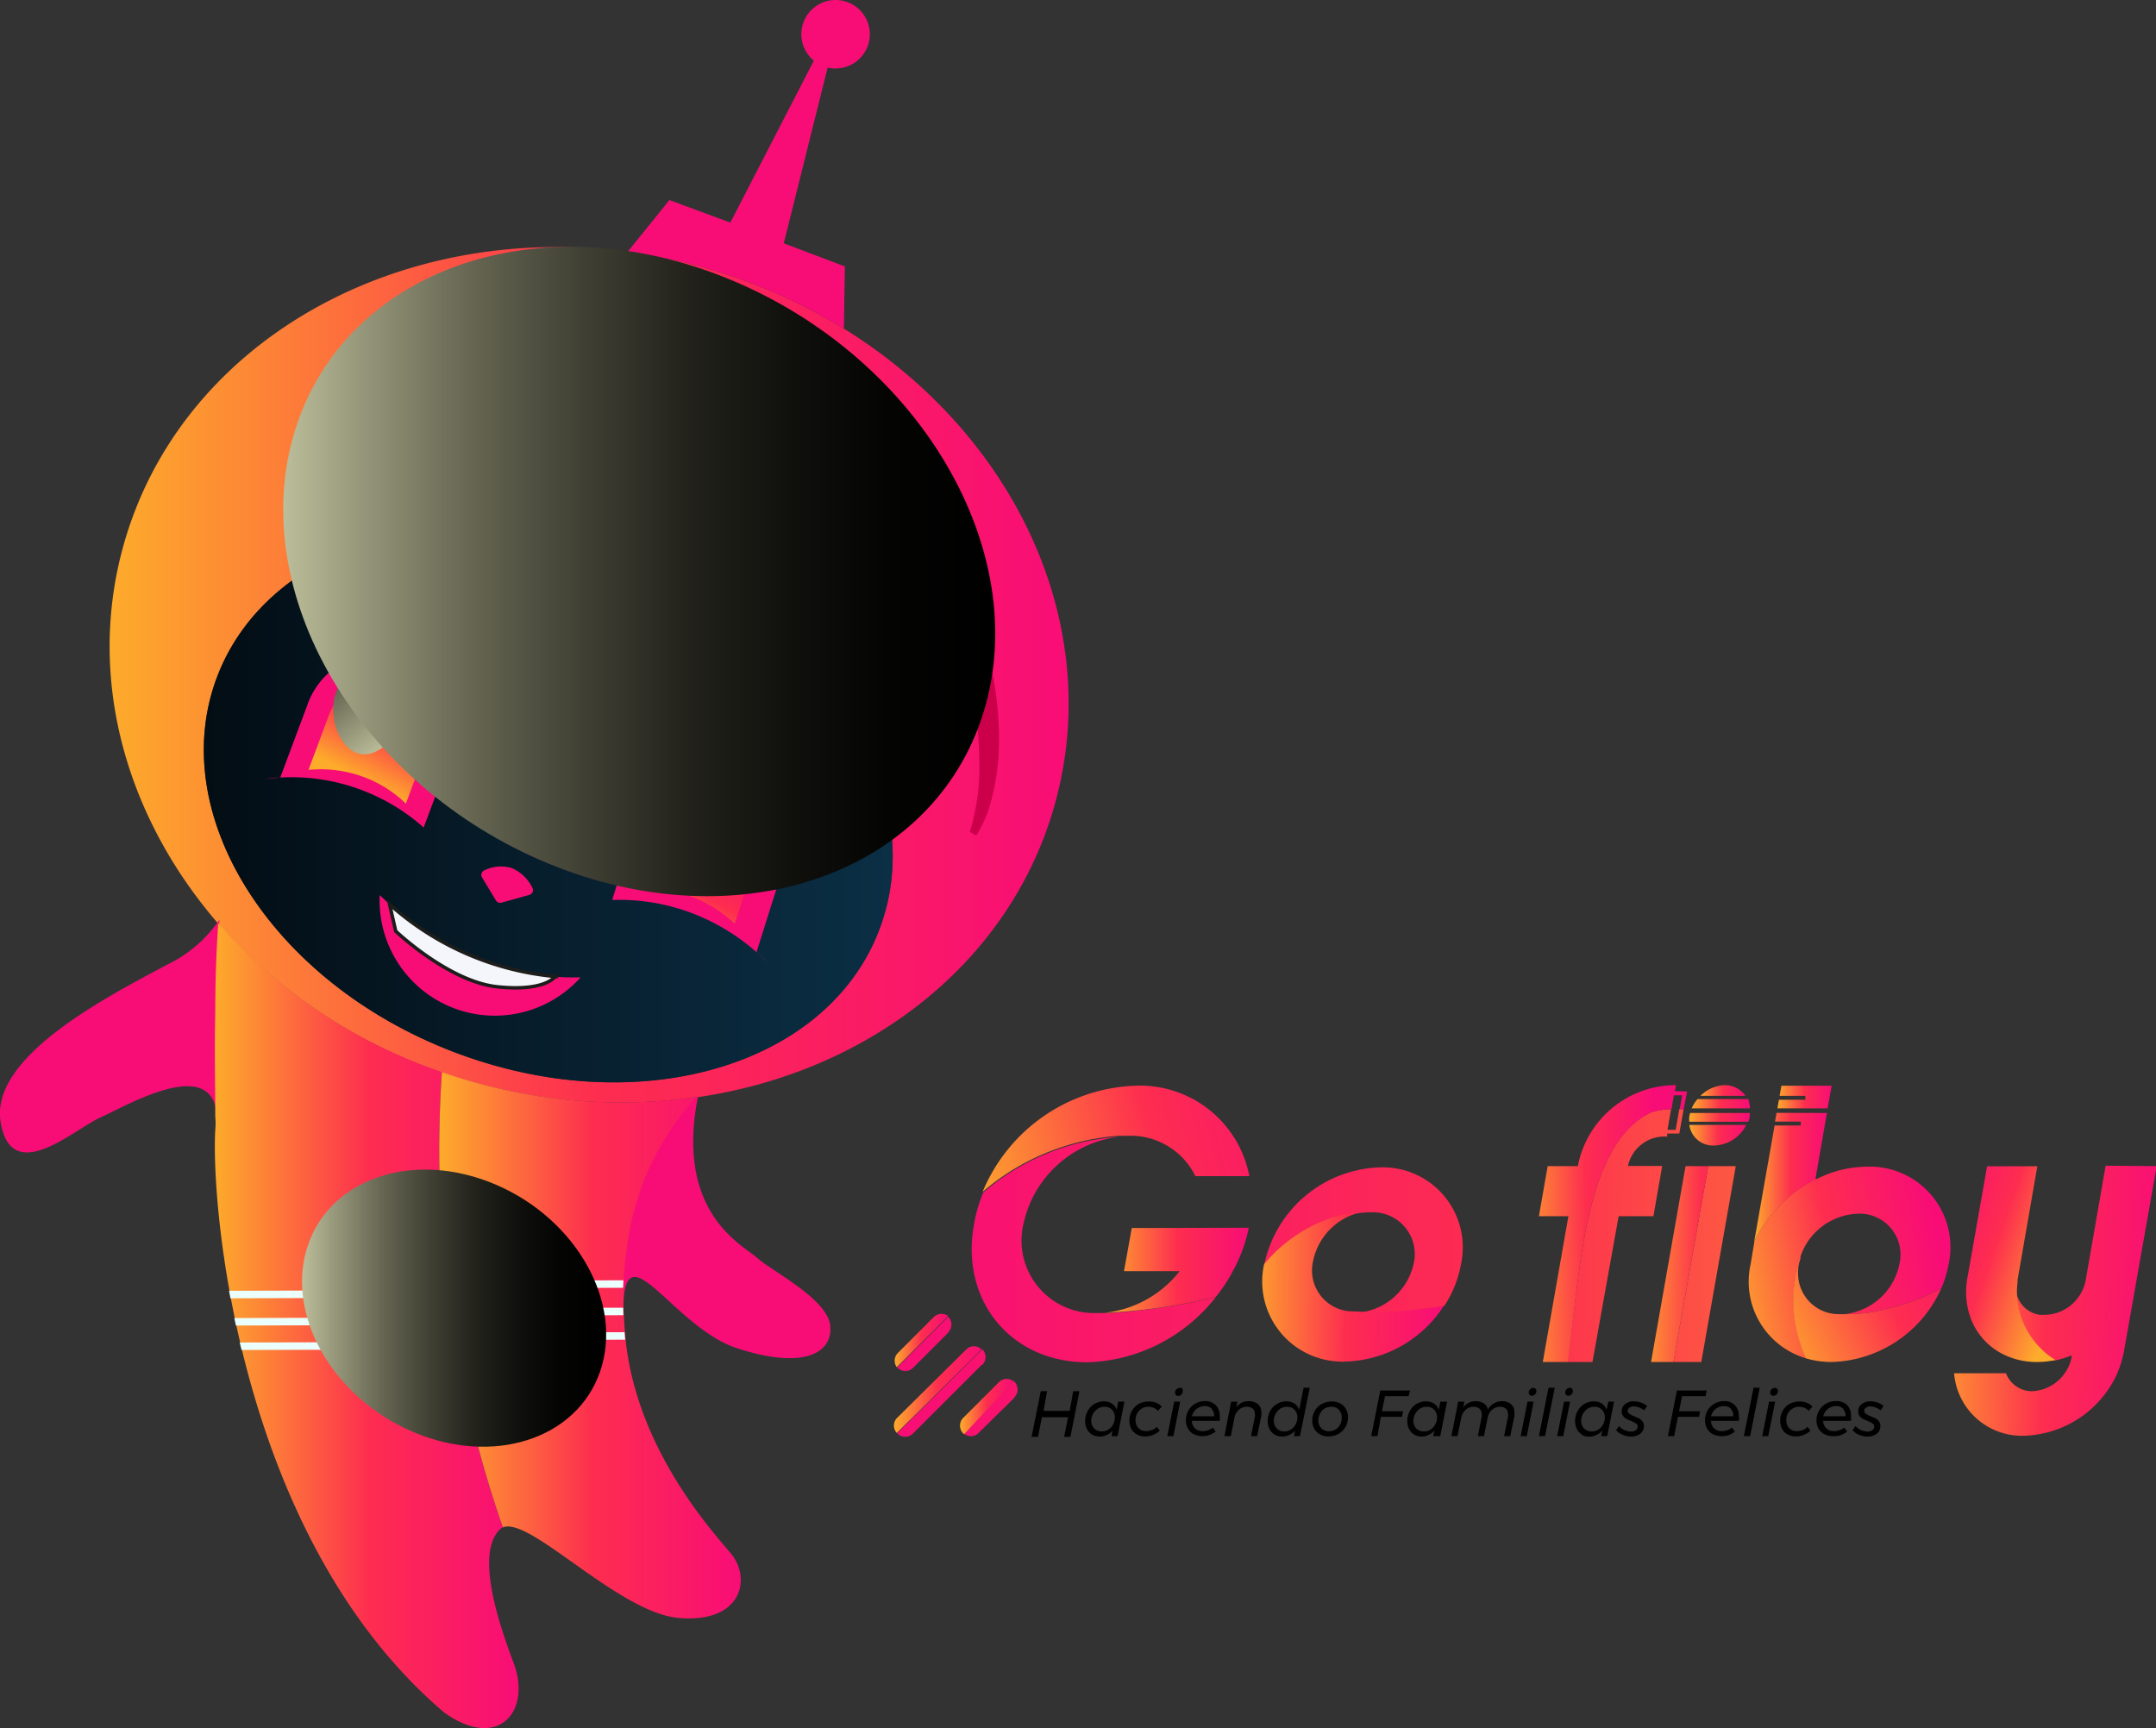 <svg xmlns="http://www.w3.org/2000/svg" xmlns:xlink="http://www.w3.org/1999/xlink" viewBox="0 0 154.95 124.22"><rect x="0" y="0" width="154.95" height="124.22" fill="#333333" stroke="none"/><defs><style>.cls-1{fill:none;}.cls-2{isolation:isolate;}.cls-3{fill:url(#Degradado_sin_nombre_4);}.cls-4{fill:url(#Áåçûìÿííûé_ãðàäèåíò_12);}.cls-5{fill:#f80d76;}.cls-12,.cls-13,.cls-20,.cls-21,.cls-6{mix-blend-mode:screen;}.cls-7{fill:url(#Áåçûìÿííûé_ãðàäèåíò_4);}.cls-8{fill:url(#Áåçûìÿííûé_ãðàäèåíò_4-2);}.cls-9{fill:url(#Áåçûìÿííûé_ãðàäèåíò_4-3);}.cls-10{fill:url(#Degradado_sin_nombre_4-2);}.cls-11{fill:url(#Degradado_sin_nombre_4-3);}.cls-12{fill:url(#Áåçûìÿííûé_ãðàäèåíò_42);}.cls-13{fill:url(#Áåçûìÿííûé_ãðàäèåíò_42-2);}.cls-14{fill:url(#Degradado_sin_nombre_4-4);}.cls-15{fill:url(#Degradado_sin_nombre_4-5);}.cls-16{clip-path:url(#clip-path);}.cls-17{fill:#ebfffc;}.cls-18{fill:#cc004a;}.cls-19{fill:#f5f6fc;stroke:#1d1d1b;stroke-miterlimit:10;stroke-width:0.25px;}.cls-20{fill:url(#Áåçûìÿííûé_ãðàäèåíò_4-4);}.cls-21{fill:url(#Áåçûìÿííûé_ãðàäèåíò_4-5);}.cls-22{fill:url(#Degradado_sin_nombre_4-6);}.cls-23{fill:url(#Degradado_sin_nombre_4-7);}.cls-24{fill:url(#Degradado_sin_nombre_4-8);}.cls-25{fill:url(#Degradado_sin_nombre_4-9);}.cls-26{fill:url(#Degradado_sin_nombre_4-10);}.cls-27{fill:url(#Degradado_sin_nombre_4-11);}.cls-28{fill:url(#Degradado_sin_nombre_4-12);}.cls-29{fill:url(#Degradado_sin_nombre_4-13);}.cls-30{fill:url(#Degradado_sin_nombre_4-14);}.cls-31{fill:url(#Degradado_sin_nombre_4-15);}.cls-32{fill:url(#Degradado_sin_nombre_4-16);}.cls-33{fill:url(#Degradado_sin_nombre_4-17);}.cls-34{fill:url(#Degradado_sin_nombre_4-18);}.cls-35{fill:url(#Degradado_sin_nombre_4-19);}.cls-36{fill:url(#Degradado_sin_nombre_4-20);}.cls-37{fill:url(#Degradado_sin_nombre_4-21);}.cls-38{fill:url(#Degradado_sin_nombre_4-22);}.cls-39{fill:url(#Degradado_sin_nombre_4-23);}.cls-40{fill:url(#Degradado_sin_nombre_4-24);}.cls-41{fill:url(#Degradado_sin_nombre_4-25);}.cls-42{fill:url(#Degradado_sin_nombre_4-26);}.cls-43{fill:url(#Degradado_sin_nombre_4-27);}.cls-44{fill:url(#Degradado_sin_nombre_4-28);}.cls-45{fill:url(#Degradado_sin_nombre_4-29);}.cls-46{fill:url(#Degradado_sin_nombre_4-30);}.cls-47{fill:url(#Degradado_sin_nombre_4-31);}</style><linearGradient id="Degradado_sin_nombre_4" x1="7.88" y1="48.51" x2="76.8" y2="48.51" gradientUnits="userSpaceOnUse"><stop offset="0" stop-color="#fdab2b"/><stop offset="0.51" stop-color="#fd2d4f"/><stop offset="1" stop-color="#f80d76"/></linearGradient><linearGradient id="Áåçûìÿííûé_ãðàäèåíò_12" x1="14.65" y1="57.74" x2="64.15" y2="57.74" gradientUnits="userSpaceOnUse"><stop offset="0" stop-color="#030d14"/><stop offset="1" stop-color="#0b2f45"/></linearGradient><linearGradient id="Áåçûìÿííûé_ãðàäèåíò_4" x1="46.79" y1="36.76" x2="52.16" y2="15.08" gradientUnits="userSpaceOnUse"><stop offset="0" stop-color="#bcbd99"/><stop offset="0.13" stop-color="#8f9074"/><stop offset="0.27" stop-color="#646451"/><stop offset="0.42" stop-color="#404034"/><stop offset="0.56" stop-color="#24241d"/><stop offset="0.71" stop-color="#10100d"/><stop offset="0.85" stop-color="#040403"/><stop offset="1"/></linearGradient><linearGradient id="Áåçûìÿííûé_ãðàäèåíò_4-2" x1="47.14" y1="36.85" x2="52.51" y2="15.17" xlink:href="#Áåçûìÿííûé_ãðàäèåíò_4"/><linearGradient id="Áåçûìÿííûé_ãðàäèåíò_4-3" x1="47.36" y1="36.9" x2="52.73" y2="15.23" xlink:href="#Áåçûìÿííûé_ãðàäèåíò_4"/><linearGradient id="Degradado_sin_nombre_4-2" x1="25.65" y1="55.92" x2="29.73" y2="48.38" xlink:href="#Degradado_sin_nombre_4"/><linearGradient id="Degradado_sin_nombre_4-3" x1="47.54" y1="67.75" x2="51.62" y2="60.21" xlink:href="#Degradado_sin_nombre_4"/><linearGradient id="Áåçûìÿííûé_ãðàäèåíò_42" x1="116.97" y1="-132.86" x2="115.37" y2="-146.83" gradientTransform="matrix(0.73, -0.42, 0.42, 0.73, 23.18, 208.26)" gradientUnits="userSpaceOnUse"><stop offset="0" stop-color="#bcbd99"/><stop offset="1"/></linearGradient><linearGradient id="Áåçûìÿííûé_ãðàäèåíò_42-2" x1="97.91" y1="-156.56" x2="96.31" y2="-170.53" xlink:href="#Áåçûìÿííûé_ãðàäèåíò_42"/><linearGradient id="Degradado_sin_nombre_4-4" x1="15.4" y1="95.27" x2="37.24" y2="95.27" xlink:href="#Degradado_sin_nombre_4"/><linearGradient id="Degradado_sin_nombre_4-5" x1="31.57" y1="96.69" x2="53.25" y2="96.69" xlink:href="#Degradado_sin_nombre_4"/><clipPath id="clip-path"><path class="cls-1" d="M48.77,116.31c-4.54-.38-11.3-8-12.89-6.35s-.35,6,1,9.54-1.07,6.38-5,3.6C17.14,110.56,15.13,86.82,15.44,81.25v0a6.16,6.16,0,0,0,0-1q-.09-3.6,0-7.44,0-3.28.21-6.39a.22.22,0,0,1,.05-.08A37.91,37.91,0,0,0,34.28,77.86a38.71,38.71,0,0,0,15.74,1,19.55,19.55,0,0,0-4.68,9,26.2,26.2,0,0,0-.48,7.56c.48,8.22,6.1,14.42,7.62,16.23S53.32,116.69,48.77,116.31Z"/></clipPath><linearGradient id="Áåçûìÿííûé_ãðàäèåíò_4-4" x1="20.35" y1="41.08" x2="71.53" y2="41.08" xlink:href="#Áåçûìÿííûé_ãðàäèåíò_4"/><linearGradient id="Áåçûìÿííûé_ãðàäèåíò_4-5" x1="21.71" y1="94.03" x2="43.57" y2="94.03" xlink:href="#Áåçûìÿííûé_ãðàäèåíò_4"/><linearGradient id="Degradado_sin_nombre_4-6" x1="155.88" y1="500.96" x2="63.86" y2="501.52" gradientTransform="matrix(1, 0, 0, -1, 0, 591.22)" xlink:href="#Degradado_sin_nombre_4"/><linearGradient id="Degradado_sin_nombre_4-7" x1="155.89" y1="501.74" x2="63.86" y2="502.31" gradientTransform="matrix(1, 0, 0, -1, 0, 591.22)" xlink:href="#Degradado_sin_nombre_4"/><linearGradient id="Degradado_sin_nombre_4-8" x1="123.92" y1="92.16" x2="139.21" y2="89.32" xlink:href="#Degradado_sin_nombre_4"/><linearGradient id="Degradado_sin_nombre_4-9" x1="155.89" y1="502.17" x2="63.87" y2="502.73" gradientTransform="matrix(1, 0, 0, -1, 0, 591.22)" xlink:href="#Degradado_sin_nombre_4"/><linearGradient id="Degradado_sin_nombre_4-10" x1="155.88" y1="500.15" x2="63.85" y2="500.72" gradientTransform="matrix(1, 0, 0, -1, 0, 591.22)" xlink:href="#Degradado_sin_nombre_4"/><linearGradient id="Degradado_sin_nombre_4-11" x1="138.14" y1="93.23" x2="155.53" y2="93.63" xlink:href="#Degradado_sin_nombre_4"/><linearGradient id="Degradado_sin_nombre_4-12" x1="155.84" y1="494.09" x2="63.82" y2="494.65" gradientTransform="matrix(1, 0, 0, -1, 0, 591.22)" xlink:href="#Degradado_sin_nombre_4"/><linearGradient id="Degradado_sin_nombre_4-13" x1="155.82" y1="490.55" x2="63.79" y2="491.11" gradientTransform="matrix(1, 0, 0, -1, 0, 591.22)" xlink:href="#Degradado_sin_nombre_4"/><linearGradient id="Degradado_sin_nombre_4-14" x1="155.81" y1="489.42" x2="63.79" y2="489.99" gradientTransform="matrix(1, 0, 0, -1, 0, 591.22)" xlink:href="#Degradado_sin_nombre_4"/><linearGradient id="Degradado_sin_nombre_4-15" x1="155.93" y1="509.1" x2="63.91" y2="509.66" gradientTransform="matrix(1, 0, 0, -1, 0, 591.22)" xlink:href="#Degradado_sin_nombre_4"/><linearGradient id="Degradado_sin_nombre_4-16" x1="69.18" y1="84.9" x2="95.91" y2="78.87" xlink:href="#Degradado_sin_nombre_4"/><linearGradient id="Degradado_sin_nombre_4-17" x1="79.34" y1="499.91" x2="89.75" y2="499.91" gradientTransform="matrix(1, 0, 0, -1, 0, 591.22)" xlink:href="#Degradado_sin_nombre_4"/><linearGradient id="Degradado_sin_nombre_4-18" x1="89.59" y1="92.45" x2="103.74" y2="92.59" xlink:href="#Degradado_sin_nombre_4"/><linearGradient id="Degradado_sin_nombre_4-19" x1="122.21" y1="512.82" x2="125.44" y2="512.82" gradientTransform="matrix(1, 0, 0, -1, 0, 591.22)" xlink:href="#Degradado_sin_nombre_4"/><linearGradient id="Degradado_sin_nombre_4-20" x1="121.58" y1="511.86" x2="125.76" y2="511.86" gradientTransform="matrix(1, 0, 0, -1, 0, 591.22)" xlink:href="#Degradado_sin_nombre_4"/><linearGradient id="Degradado_sin_nombre_4-21" x1="121.39" y1="510.95" x2="125.76" y2="510.95" gradientTransform="matrix(1, 0, 0, -1, 0, 591.22)" xlink:href="#Degradado_sin_nombre_4"/><linearGradient id="Degradado_sin_nombre_4-22" x1="121.41" y1="509.62" x2="125.5" y2="509.62" gradientTransform="matrix(1, 0, 0, -1, 0, 591.22)" xlink:href="#Degradado_sin_nombre_4"/><linearGradient id="Degradado_sin_nombre_4-23" x1="127.74" y1="512.36" x2="131.64" y2="512.36" gradientTransform="matrix(1, 0, 0, -1, 0, 591.22)" xlink:href="#Degradado_sin_nombre_4"/><linearGradient id="Degradado_sin_nombre_4-24" x1="126.06" y1="506.64" x2="131.3" y2="506.64" gradientTransform="matrix(1, 0, 0, -1, 0, 591.22)" xlink:href="#Degradado_sin_nombre_4"/><linearGradient id="Degradado_sin_nombre_4-25" x1="127.16" y1="96.15" x2="143.09" y2="88.68" xlink:href="#Degradado_sin_nombre_4"/><linearGradient id="Degradado_sin_nombre_4-26" x1="108.87" y1="88.12" x2="119.02" y2="87.92" xlink:href="#Degradado_sin_nombre_4"/><linearGradient id="Degradado_sin_nombre_4-27" x1="117.7" y1="90.81" x2="126.5" y2="90.95" xlink:href="#Degradado_sin_nombre_4"/><linearGradient id="Degradado_sin_nombre_4-28" x1="148.33" y1="91.71" x2="138.32" y2="88.19" xlink:href="#Degradado_sin_nombre_4"/><linearGradient id="Degradado_sin_nombre_4-29" x1="64.28" y1="494.87" x2="68.15" y2="494.87" gradientTransform="matrix(1, 0, 0, -1, 0, 591.22)" xlink:href="#Degradado_sin_nombre_4"/><linearGradient id="Degradado_sin_nombre_4-30" x1="64.27" y1="491.34" x2="70.55" y2="491.34" gradientTransform="matrix(1, 0, 0, -1, 0, 591.22)" xlink:href="#Degradado_sin_nombre_4"/><linearGradient id="Degradado_sin_nombre_4-31" x1="68.99" y1="490.11" x2="72.84" y2="490.11" gradientTransform="matrix(1, 0, 0, -1, 0, 591.22)" xlink:href="#Degradado_sin_nombre_4"/></defs><g class="cls-2"><g id="Capa_2" data-name="Capa 2"><g id="Contenido"><g id="Logo_Todo_Color_2" data-name="Logo Todo Color 2"><g id="Simbolo"><path id="Cabeza" class="cls-3" d="M60.65,23.62A39.82,39.82,0,0,0,45.11,18.1C28.47,15.88,12.86,24.66,8.84,39.33c-2.61,9.51.24,19.39,6.79,27h0l0,0A37.91,37.91,0,0,0,34.29,77.86a38.73,38.73,0,0,0,15.74,1l.15,0c12.27-1.81,22.51-9.69,25.66-21.16C79.39,44.76,72.84,31.16,60.65,23.62Zm2.51,43.29c-3.8,9.85-17.52,13.73-30.64,8.67s-20.69-17.16-16.89-27S33.15,34.83,46.28,39.9,67,57.05,63.16,66.91Z"/><path id="Cara" class="cls-4" d="M63.16,66.91c-3.8,9.85-17.52,13.73-30.64,8.67s-20.69-17.16-16.89-27S33.15,34.83,46.28,39.9,67,57.05,63.16,66.91Z"/><path id="Antena" class="cls-5" d="M59.48,4.86,56.33,17.49l4.39,1.66-.07,4.47A39.82,39.82,0,0,0,45.11,18.1l3-3.72L52.49,16l6-11.64A2.46,2.46,0,1,1,60,4.92,2.53,2.53,0,0,1,59.48,4.86Z"/><g id="Brazos"><path class="cls-5" d="M15.56,79.94c-.52-4-6.49-.44-8.34.38s-6.38,5-7.17.37,7.22-8.83,12-11.37a9.47,9.47,0,0,0,3.72-3.21q-.15,3.12-.21,6.4Q15.48,76.34,15.56,79.94Z"/><path class="cls-5" d="M53,96.92c-4.92-1.59-8.63-9.74-8.15-1.52a26.25,26.25,0,0,1,.49-7.56,19.45,19.45,0,0,1,4.67-9l.15,0c-1.67,8.41,3.3,10.69,4.26,11.58s5,2.91,5.24,4.82S57.94,98.52,53,96.92Z"/></g><g id="Cejas"><path class="cls-5" d="M60,57.63l-1.34-.25a.32.32,0,0,1-.25-.27,6,6,0,0,0-1.56-2.58,12.41,12.41,0,0,0-1.35-1.29l-.05,0,.16-.89.11,0c3.4,1,4.23,5.08,4.24,5.12Z"/><path class="cls-5" d="M23,44.93l1.14.74a.32.32,0,0,0,.36,0,5.89,5.89,0,0,1,2.91-.8,12.38,12.38,0,0,1,1.87,0h.06l.49-.77L29.7,44c-3.18-1.57-6.56.8-6.6.82Z"/></g><path id="Nariz" class="cls-5" d="M35.64,64.72l-1-1.66a.35.35,0,0,1,.15-.49,2.72,2.72,0,0,1,2-.17,2.94,2.94,0,0,1,1.48,1.43.35.35,0,0,1-.22.49l-2,.56A.36.36,0,0,1,35.64,64.72Z"/><g id="Wi-Fi" class="cls-6"><circle class="cls-7" cx="47.21" cy="35.07" r="1.55"/><path class="cls-8" d="M52,32.92a.36.36,0,0,0,0-.09l0-.09s0,0,0,0a5.07,5.07,0,0,0-6.59-2.37l-.29.13-.4.18a1,1,0,1,0,.79,1.78l.69-.3a3.12,3.12,0,0,1,4.12,1.59l.23.49a1,1,0,0,0,1.27.48.92.92,0,0,0,.51-.53,1,1,0,0,0,0-.74Z"/><path class="cls-9" d="M55.17,32.08,55,31.66h0l-.15-.33a1.14,1.14,0,0,0-.09-.16A8.46,8.46,0,0,0,44,27.3l-.06,0-.75.34a.88.88,0,0,0-.45,1.17.89.89,0,0,0,1.17.45l.75-.33h0a6.68,6.68,0,0,1,8.62,3.27l.26.59a.89.89,0,0,0,1.62-.72Z"/></g><g id="Ojos"><path class="cls-5" d="M32.25,54.65l-1.8,4.83A14.37,14.37,0,0,0,26,56.79a14.23,14.23,0,0,0-5.86-.9l1.93-5.16a5.57,5.57,0,0,1,7.12-3.48,5.37,5.37,0,0,1,3,3A6.06,6.06,0,0,1,32.25,54.65Z"/><path class="cls-5" d="M20.13,55.89c-.45,0-.84.07-1.16.11"/><path class="cls-10" d="M30.54,54.1l-1.37,3.66a8.76,8.76,0,0,0-3-1.9,8.88,8.88,0,0,0-4-.52l1.46-3.91c.85-2.28,3.09-3.53,5-2.79a3.47,3.47,0,0,1,2,2.15A4.9,4.9,0,0,1,30.54,54.1Z"/><path class="cls-5" d="M45.47,59.93,44,64.69a14.72,14.72,0,0,1,5.18.75,15.09,15.09,0,0,1,5.19,3l1.6-5.08a5.62,5.62,0,0,0-3.55-7.06,5.38,5.38,0,0,0-4.19.37A5.56,5.56,0,0,0,45.47,59.93Z"/><path class="cls-5" d="M55.2,69.22c-.23-.23-.51-.51-.86-.81"/><path class="cls-11" d="M47,60.4l-1.1,3.49a9.1,9.1,0,0,1,3.47.44,9.4,9.4,0,0,1,3.44,2.07L54,62.67a4,4,0,0,0-2.25-5.06,3.43,3.43,0,0,0-2.83.35A4.3,4.3,0,0,0,47,60.4Z"/><path class="cls-12" d="M47.88,61a4.94,4.94,0,0,1,0-1.33,4.22,4.22,0,0,1,2.38-2.94c1.36-.72,2.37-.43,2.81.11.92,1.17.76,3-.44,5a3.91,3.91,0,0,1-1.72,1.61,1.72,1.72,0,0,1-2-.23A3.53,3.53,0,0,1,47.88,61Z"/><path class="cls-13" d="M24,51.6a4.86,4.86,0,0,1,0-1.32,4.22,4.22,0,0,1,2.38-2.94c1.36-.72,2.38-.44,2.81.11.93,1.17.77,3-.44,5A4,4,0,0,1,27.05,54a1.73,1.73,0,0,1-2-.23A3.53,3.53,0,0,1,24,51.6Z"/></g><g id="Cuerpo"><path class="cls-14" d="M31.93,123.1C17.17,110.55,15.16,86.81,15.47,81.25v0a5.13,5.13,0,0,0,0-1c0-2.4-.06-4.88,0-7.43q0-3.28.21-6.4a.35.35,0,0,1,0-.08A37.55,37.55,0,0,0,31.76,77.06a82.62,82.62,0,0,0,4.38,32.73.81.81,0,0,0-.24.17c-1.59,1.63-.34,6,1,9.53S35.81,125.87,31.93,123.1Z"/><path class="cls-15" d="M48.8,116.3c-4.34-.36-10.72-7.33-12.66-6.51a82.62,82.62,0,0,1-4.38-32.73c.83.29,1.68.56,2.55.79a38.71,38.71,0,0,0,15.74,1,19.66,19.66,0,0,0-4.68,9,26.22,26.22,0,0,0-.48,7.56c.48,8.22,6.1,14.43,7.62,16.23S53.35,116.68,48.8,116.3Z"/></g><g id="Fibra_Optica" data-name="Fibra Optica"><g class="cls-16"><path class="cls-17" d="M32.58,91.65a.76.76,0,0,1-.76.75.73.73,0,0,1-.3-.07L29,94.9l-.39-.39L31.14,92a.73.73,0,0,1-.07-.3.76.76,0,0,1,1.51,0Z"/><path class="cls-17" d="M34.76,91.82a.74.74,0,0,1-.75.75.73.73,0,0,1-.3-.06l-3.56,3.56-.39-.38,3.57-3.57a.6.6,0,0,1-.07-.3.75.75,0,0,1,1.5,0Z"/><path class="cls-17" d="M34.89,94a.75.75,0,0,1-.75.75.73.73,0,0,1-.3-.06l-2.49,2.48L31,96.78l2.49-2.49a.73.73,0,0,1-.06-.3.75.75,0,0,1,1.5,0Z"/><path class="cls-17" d="M31.91,100.63a6.79,6.79,0,1,1,6.79-6.79A6.79,6.79,0,0,1,31.91,100.63Zm0-13a6.25,6.25,0,1,0,6.25,6.25A6.26,6.26,0,0,0,31.91,87.59Z"/><path class="cls-17" d="M27.88,97.66a5.78,5.78,0,0,1-1.13-2.37l.77-.76a.44.44,0,0,1,.63,0l3.1,3.1a.44.44,0,0,1,0,.63L30.5,99C30.33,99.21,28.62,98.45,27.88,97.66Z"/><rect class="cls-17" x="11.98" y="92.77" width="13.44" height="0.54" transform="translate(-0.27 0.06) rotate(-0.17)"/><rect class="cls-17" x="12.34" y="94.73" width="13.14" height="0.54" transform="translate(-0.28 0.06) rotate(-0.17)"/><rect class="cls-17" x="13.59" y="96.49" width="12.48" height="0.54" transform="translate(-0.28 0.06) rotate(-0.17)"/><rect class="cls-17" x="38.43" y="92.03" width="13.44" height="0.54" transform="translate(-0.27 0.13) rotate(-0.17)"/><rect class="cls-17" x="38.43" y="94" width="13.81" height="0.54" transform="translate(-0.28 0.13) rotate(-0.17)"/><rect class="cls-17" x="38.04" y="95.76" width="15.44" height="0.54" transform="translate(-0.28 0.13) rotate(-0.17)"/></g></g><path class="cls-18" d="M66.05,38.93a17,17,0,0,1,3.42,4.52,18.73,18.73,0,0,1,1.94,5.4,22.84,22.84,0,0,1,.34,2.85,21,21,0,0,1,0,2.86,16.77,16.77,0,0,1-.47,2.82,8.9,8.9,0,0,1-1.11,2.67l-.47-.25a15.71,15.71,0,0,0,.67-5.29,25.51,25.51,0,0,0-.62-5.31,26.62,26.62,0,0,0-1.75-5c-.72-1.65-1.53-3.26-2.33-4.94Z"/><g id="Boca"><path class="cls-5" d="M41.73,70.25a8.28,8.28,0,0,1-14.44-5.91c.2.19.43.41.68.63l.47,2s3.82,3.62,7.3,4,4.18-.76,4.18-.76h0A17.91,17.91,0,0,0,41.73,70.25Z"/><path class="cls-19" d="M39.92,70.17s-.69,1.13-4.18.76-7.3-4-7.3-4L28,65h0a20.69,20.69,0,0,0,11.93,5.19Z"/></g><g id="Brillo"><path class="cls-20" d="M70.51,51.74c-3.93,11.45-18.11,16-31.69,10.08S17.44,41.88,21.37,30.42s18.11-16,31.68-10.08S74.44,40.28,70.51,51.74Z"/><path class="cls-21" d="M43.13,98.58c-1.68,4.89-7.74,6.82-13.53,4.31s-9.14-8.52-7.46-13.41,7.74-6.82,13.54-4.31S44.81,93.69,43.13,98.58Z"/></g></g><g id="Logotipo"><g id="Logo"><path class="cls-22" d="M87.38,93.23a12.14,12.14,0,0,1-9.25,4.69C72.65,97.92,69,93.48,70,88a10.35,10.35,0,0,1,.67-2.29,16.67,16.67,0,0,1,9.76-4A8,8,0,0,0,73.55,88a5.21,5.21,0,0,0,5.27,6.38h.52c1,0,2-.13,3.12-.26A41.66,41.66,0,0,0,87.38,93.23Z"/><path class="cls-23" d="M105,90.87a8,8,0,0,1-1.2,3c-.55.12-1.14.24-1.77.33a22.11,22.11,0,0,1-4.67.17,4.5,4.5,0,0,0,4.25-3.6,3,3,0,0,0-3-3.63h-.23a10,10,0,0,0-2.31.37A10.86,10.86,0,0,0,90.86,91v-.09a8.78,8.78,0,0,1,8.29-7A5.75,5.75,0,0,1,105,90.87Z"/><path class="cls-24" d="M140.05,90.85a7.86,7.86,0,0,1-.52,1.73,15.8,15.8,0,0,1-3.8,1.46,9.84,9.84,0,0,1-3.1.41,4.51,4.51,0,0,0,3.88-3.6,2.94,2.94,0,0,0-3-3.61,4.53,4.53,0,0,0-4,2.78l-.11.3,0,.11a9.87,9.87,0,0,0-.5,2.8,10,10,0,0,0,.92,4.41,5.74,5.74,0,0,1-4-6.79l.27-1.63a10,10,0,0,1,2.64-3.33,10.24,10.24,0,0,1,1.76-1.15l.09,0a8.08,8.08,0,0,1,3.61-.88A5.79,5.79,0,0,1,140.05,90.85Z"/><path class="cls-25" d="M121,79.73l-.31,1.75h-.87l0,.22A2.68,2.68,0,0,0,117,83.81h2.46l-.63,3.61h-2.5L114.45,97.9h-1.81c.92-6,1.11-15.61,6-17.94a4.79,4.79,0,0,1,1.46-.23l-.26,1.48h.59l.26-1.49Z"/><polygon class="cls-26" points="124.75 83.82 122.27 97.9 120.27 97.9 122.77 83.82 124.75 83.82"/><path class="cls-27" d="M155,83.82l-2.35,13.3a6.82,6.82,0,0,1-.19.78c-.08.27-.18.54-.29.81a7.6,7.6,0,0,1-6.66,4.49,4.89,4.89,0,0,1-5.07-4.49h3.73A2,2,0,0,0,146,100a3,3,0,0,0,2.36-1.25,2.92,2.92,0,0,0,.53-1.21l0-.12h0a7.31,7.31,0,0,1-1.23.38,5.88,5.88,0,0,1-2.51-3.05,5.59,5.59,0,0,1-.26-2.47,2,2,0,0,0,1.73,2.23l.33,0A3.05,3.05,0,0,0,149.9,92l1.43-8.21Z"/><path class="cls-28" d="M68.19,95.75l-2.57,2.57a.77.77,0,0,1-1.1,0l-.07,0,3.7-3.67,0,0a.79.79,0,0,1,0,1.11Z"/><path class="cls-29" d="M70.55,98.11l-4.94,4.94a.8.8,0,0,1-1.11,0l0-.06,6.1-6a.78.78,0,0,1,0,1.11Z"/><path class="cls-30" d="M72.91,100.46,70.33,103a.75.75,0,0,1-.55.23.79.79,0,0,1-.49-.17l3.56-3.8.06.06a.8.8,0,0,1,0,1.11Z"/><path class="cls-31" d="M81.06,81.64l-.66,0"/><path class="cls-32" d="M89.79,84.54H85.91a5.18,5.18,0,0,0-4.85-2.9q-.33,0-.66,0h0a16.91,16.91,0,0,0-4.92,1.11,16.69,16.69,0,0,0-4.86,2.92,12.37,12.37,0,0,1,11-7.63A8,8,0,0,1,89.79,84.54Z"/><path class="cls-33" d="M89.75,88.25a11,11,0,0,1-1.13,3.09,11.32,11.32,0,0,1-1.24,1.88,41.26,41.26,0,0,1-4.92.89c-1.09.13-2.13.22-3.12.26a7.9,7.9,0,0,0,5.44-3h-4l.56-3.1Z"/><path class="cls-34" d="M103.76,93.87a8.7,8.7,0,0,1-7.08,4,5.76,5.76,0,0,1-5.83-7,10.8,10.8,0,0,1,5.2-3.44,10.61,10.61,0,0,1,2.32-.38,4.51,4.51,0,0,0-4,3.61,2.94,2.94,0,0,0,3,3.6,22.2,22.2,0,0,0,4.68-.17A17.34,17.34,0,0,0,103.76,93.87Z"/><path class="cls-35" d="M125.44,78.77h-3.23A2.6,2.6,0,0,1,124,78,1.78,1.78,0,0,1,125.44,78.77Z"/><path class="cls-36" d="M125.76,79.67h-4.18A2.67,2.67,0,0,1,122,79h3.65A2,2,0,0,1,125.76,79.67Z"/><path class="cls-37" d="M125.76,80l0,.24a2.85,2.85,0,0,1-.11.39h-4.24a2.56,2.56,0,0,1,0-.39l.06-.24Z"/><path class="cls-38" d="M125.5,80.86a2.66,2.66,0,0,1-2.31,1.48,1.72,1.72,0,0,1-1.78-1.48Z"/><polygon class="cls-39" points="131.64 78.04 131.35 79.67 127.74 79.67 127.85 79.05 129.75 79.05 129.75 78.77 127.9 78.77 128.03 78.04 131.64 78.04"/><path class="cls-40" d="M131.3,80l-.83,4.78a10.33,10.33,0,0,0-1.77,1.15,10,10,0,0,0-2.63,3.33l1.47-8.36h1.88v-.28h-1.85l.11-.63Z"/><path class="cls-41" d="M139.53,92.58a8.9,8.9,0,0,1-7.87,5.32,6.53,6.53,0,0,1-1.86-.26,10,10,0,0,1-.92-4.41,9.87,9.87,0,0,1,.5-2.8c0,.14-.07.28-.1.42a3.39,3.39,0,0,0-.05.84,2.92,2.92,0,0,0,3,2.77l.37,0h0a10.5,10.5,0,0,0,3.1-.41A15.77,15.77,0,0,0,139.53,92.58Z"/><path class="cls-42" d="M121.25,78.46,121,79.73h-.28l.18-1h-.6l-.17,1a4.84,4.84,0,0,0-1.46.23c-4.93,2.33-5.13,12-6,17.94h-1.79l1.84-10.48h-2.12l.63-3.6h2.17A7.16,7.16,0,0,1,120.45,78l-.08.43Z"/><polygon class="cls-43" points="122.77 83.82 120.27 97.9 118.66 97.9 121.14 83.82 122.77 83.82"/><path class="cls-44" d="M147.72,97.76a6.5,6.5,0,0,1-1.32.14,5.35,5.35,0,0,1-2.36-.52h0a4.73,4.73,0,0,1-2.5-2.9,5.53,5.53,0,0,1-.14-2.65l1.41-8h3.61L145,92c0,.06,0,.12,0,.19a0,0,0,0,0,0,0,5.41,5.41,0,0,0,.25,2.46A5.89,5.89,0,0,0,147.72,97.76Z"/><path class="cls-45" d="M68.15,94.6l-3.7,3.67a.79.79,0,0,1,.06-1l2.57-2.57A.8.8,0,0,1,68.15,94.6Z"/><path class="cls-46" d="M70.55,97l-6.1,6a.79.79,0,0,1,0-1.06L69.44,97a.78.78,0,0,1,1.11,0Z"/><path class="cls-47" d="M72.84,99.29l-3.55,3.8-.07-.06a.8.8,0,0,1,0-1.11l2.57-2.57A.79.79,0,0,1,72.84,99.29Z"/></g></g><path d="M77.13,100h.45l-.65,3.28h-.45l.28-1.41H74.88l-.28,1.41h-.46L74.8,100h.45L75,101.41h1.88Z"/><path d="M78.49,103.12a1,1,0,0,1-.37-.4,1.18,1.18,0,0,1-.13-.58,1.41,1.41,0,0,1,.18-.71,1.18,1.18,0,0,1,.48-.51,1.28,1.28,0,0,1,.69-.19,1.07,1.07,0,0,1,.58.16.84.84,0,0,1,.33.45l.12-.59h.44l-.49,2.48h-.44l.08-.4a1.14,1.14,0,0,1-.41.31,1.13,1.13,0,0,1-.51.12A1.1,1.1,0,0,1,78.49,103.12Zm1.16-.36a1,1,0,0,0,.35-.37,1.06,1.06,0,0,0,.12-.5.76.76,0,0,0-.2-.56.71.71,0,0,0-.53-.21.86.86,0,0,0-.48.13,1,1,0,0,0-.35.37,1,1,0,0,0-.13.5.78.78,0,0,0,.21.56.73.73,0,0,0,.54.21A.85.85,0,0,0,79.65,102.76Z"/><path d="M81.7,103.1a1,1,0,0,1-.39-.39,1.28,1.28,0,0,1-.14-.59,1.41,1.41,0,0,1,.18-.71,1.38,1.38,0,0,1,.49-.5,1.52,1.52,0,0,1,.71-.17,1.59,1.59,0,0,1,.55.09,1,1,0,0,1,.39.28l-.27.3a.9.9,0,0,0-.7-.29.82.82,0,0,0-.46.13.83.83,0,0,0-.33.34,1,1,0,0,0-.12.5.76.76,0,0,0,.21.56.7.7,0,0,0,.53.22,1.23,1.23,0,0,0,.44-.08.82.82,0,0,0,.34-.23l.22.26a1.25,1.25,0,0,1-.46.31,1.46,1.46,0,0,1-.6.12A1.15,1.15,0,0,1,81.7,103.1Z"/><path d="M84.82,100.75l-.49,2.48h-.44l.5-2.48Zm.14-.92A.21.21,0,0,1,85,100a.34.34,0,0,1-.33.34.24.24,0,0,1-.16-.07.25.25,0,0,1-.06-.17.29.29,0,0,1,.1-.23.3.3,0,0,1,.23-.1A.19.19,0,0,1,85,99.83Z"/><path d="M87.37,101a1.06,1.06,0,0,1,.29.78,1.56,1.56,0,0,1,0,.35h-2a.74.74,0,0,0,.22.54.8.8,0,0,0,.56.2,1.34,1.34,0,0,0,.4-.07,1.09,1.09,0,0,0,.33-.19l.2.29a1.5,1.5,0,0,1-1.57.19,1,1,0,0,1-.42-.4,1.19,1.19,0,0,1-.15-.6,1.38,1.38,0,0,1,.18-.7,1.27,1.27,0,0,1,.5-.5,1.44,1.44,0,0,1,.71-.18A1,1,0,0,1,87.37,101Zm-.28.26a.66.66,0,0,0-.51-.19.93.93,0,0,0-.58.2,1,1,0,0,0-.34.53h1.61A.75.75,0,0,0,87.09,101.29Z"/><path d="M90.41,100.93a.75.75,0,0,1,.24.58,1.22,1.22,0,0,1,0,.26l-.3,1.46h-.44l.28-1.41a.47.47,0,0,0,0-.17.53.53,0,0,0-.15-.39.62.62,0,0,0-.43-.14.84.84,0,0,0-.57.21,1,1,0,0,0-.32.57l-.26,1.33H88l.48-2.48h.45l-.08.42a1,1,0,0,1,.89-.45A1,1,0,0,1,90.41,100.93Z"/><path d="M91.61,103.12a1,1,0,0,1-.37-.4,1.18,1.18,0,0,1-.13-.58,1.52,1.52,0,0,1,.17-.71,1.27,1.27,0,0,1,.49-.51,1.22,1.22,0,0,1,.68-.19,1.1,1.1,0,0,1,.59.16,1,1,0,0,1,.33.45l.32-1.59h.44l-.7,3.48H93l.08-.4a1.25,1.25,0,0,1-.93.43A1.06,1.06,0,0,1,91.61,103.12Zm1.16-.36a.94.94,0,0,0,.34-.37,1,1,0,0,0,.13-.5.8.8,0,0,0-.2-.56.73.73,0,0,0-.54-.21.91.91,0,0,0-.48.13,1,1,0,0,0-.34.37,1,1,0,0,0-.13.5.78.78,0,0,0,.21.56.73.73,0,0,0,.54.21A.85.85,0,0,0,92.77,102.76Z"/><path d="M96.33,100.88a1,1,0,0,1,.4.4,1.15,1.15,0,0,1,.15.59,1.33,1.33,0,0,1-.19.71,1.31,1.31,0,0,1-.5.49,1.48,1.48,0,0,1-.72.18,1.2,1.2,0,0,1-.61-.15,1,1,0,0,1-.4-.4,1.15,1.15,0,0,1-.15-.59,1.42,1.42,0,0,1,.19-.71,1.31,1.31,0,0,1,.5-.49,1.59,1.59,0,0,1,.72-.17A1.34,1.34,0,0,1,96.33,100.88Zm-1.12.36a.86.86,0,0,0-.33.35,1.06,1.06,0,0,0-.13.5.77.77,0,0,0,.21.57.75.75,0,0,0,.55.22,1,1,0,0,0,.47-.13.86.86,0,0,0,.33-.35,1,1,0,0,0,.12-.5.8.8,0,0,0-.2-.56.71.71,0,0,0-.55-.22A.94.94,0,0,0,95.21,101.24Z"/><path d="M101.23,100.36H99.54l-.22,1.08h1.52l-.08.4H99.24L99,103.23h-.45l.65-3.28h2.14Z"/><path d="M101.64,103.12a1,1,0,0,1-.37-.4,1.31,1.31,0,0,1-.13-.58,1.41,1.41,0,0,1,.18-.71,1.24,1.24,0,0,1,.48-.51,1.28,1.28,0,0,1,.69-.19,1.07,1.07,0,0,1,.58.16.84.84,0,0,1,.33.45l.12-.59H104l-.49,2.48H103l.09-.4a1.27,1.27,0,0,1-.42.31,1.13,1.13,0,0,1-.51.12A1.1,1.1,0,0,1,101.64,103.12Zm1.17-.36a1,1,0,0,0,.34-.37,1.06,1.06,0,0,0,.13-.5.76.76,0,0,0-.21-.56.69.69,0,0,0-.53-.21.86.86,0,0,0-.48.13,1,1,0,0,0-.35.37,1.06,1.06,0,0,0-.13.5.78.78,0,0,0,.21.56.73.73,0,0,0,.54.21A.89.89,0,0,0,102.81,102.76Z"/><path d="M108.6,100.93a.75.75,0,0,1,.24.58,1.22,1.22,0,0,1,0,.26l-.3,1.46h-.44l.28-1.41a.47.47,0,0,0,0-.17.53.53,0,0,0-.15-.39.62.62,0,0,0-.43-.14.85.85,0,0,0-.55.2,1,1,0,0,0-.32.52l-.28,1.39h-.44l.28-1.41a.88.88,0,0,0,0-.17.5.5,0,0,0-.16-.39.61.61,0,0,0-.42-.14.84.84,0,0,0-.58.22,1,1,0,0,0-.31.56l-.27,1.33h-.44l.49-2.48h.44l-.08.42a1.07,1.07,0,0,1,.9-.45,1.05,1.05,0,0,1,.59.16.66.66,0,0,1,.28.44,1.14,1.14,0,0,1,1-.6A1,1,0,0,1,108.6,100.93Z"/><path d="M110.22,100.75l-.49,2.48h-.44l.49-2.48Zm.14-.92a.21.21,0,0,1,.06.16.33.33,0,0,1-.1.24.34.34,0,0,1-.23.1.22.22,0,0,1-.16-.07.25.25,0,0,1-.06-.17.34.34,0,0,1,.33-.33A.19.19,0,0,1,110.36,99.83Z"/><path d="M111.74,99.75l-.7,3.48h-.44l.69-3.48Z"/><path d="M112.84,100.75l-.49,2.48h-.44l.5-2.48Zm.14-.92a.21.21,0,0,1,.06.16.34.34,0,0,1-.33.34.24.24,0,0,1-.16-.07.25.25,0,0,1-.06-.17.34.34,0,0,1,.33-.33A.19.19,0,0,1,113,99.83Z"/><path d="M113.7,103.12a1,1,0,0,1-.37-.4,1.31,1.31,0,0,1-.13-.58,1.41,1.41,0,0,1,.18-.71,1.31,1.31,0,0,1,.48-.51,1.28,1.28,0,0,1,.69-.19,1.07,1.07,0,0,1,.58.16.84.84,0,0,1,.33.45l.13-.59H116l-.49,2.48h-.44l.09-.4a1.27,1.27,0,0,1-.42.31,1.15,1.15,0,0,1-1.06,0Zm1.17-.36a.94.94,0,0,0,.34-.37,1.06,1.06,0,0,0,.13-.5.76.76,0,0,0-.21-.56.69.69,0,0,0-.53-.21.91.91,0,0,0-.48.13,1,1,0,0,0-.35.37,1.06,1.06,0,0,0-.13.5.78.78,0,0,0,.21.56.73.73,0,0,0,.54.21A.89.89,0,0,0,114.87,102.76Z"/><path d="M116.61,103.13a1.09,1.09,0,0,1-.46-.33l.2-.3a1.17,1.17,0,0,0,.39.29,1.2,1.2,0,0,0,.48.11.53.53,0,0,0,.34-.1.3.3,0,0,0,.14-.25.26.26,0,0,0-.12-.23,1.49,1.49,0,0,0-.36-.18l-.35-.16a.63.63,0,0,1-.22-.21.47.47,0,0,1-.1-.32.63.63,0,0,1,.25-.52.92.92,0,0,1,.63-.2,1.54,1.54,0,0,1,.52.09,1.37,1.37,0,0,1,.43.24l-.22.31a1.58,1.58,0,0,0-.36-.2,1.13,1.13,0,0,0-.38-.08.52.52,0,0,0-.31.09.27.27,0,0,0-.13.23.24.24,0,0,0,.12.21,1.6,1.6,0,0,0,.35.18l.36.16a1,1,0,0,1,.24.22.54.54,0,0,1,.1.33.69.69,0,0,1-.12.39.78.78,0,0,1-.33.26,1,1,0,0,1-.47.1A1.47,1.47,0,0,1,116.61,103.13Z"/><path d="M122.58,100.36h-1.69l-.22,1.08h1.52l-.08.4h-1.52l-.27,1.39h-.45l.65-3.28h2.14Z"/><path d="M124.68,101a1.06,1.06,0,0,1,.29.78,1.56,1.56,0,0,1,0,.35h-2a.74.74,0,0,0,.22.54.8.8,0,0,0,.56.2,1.34,1.34,0,0,0,.4-.07,1.09,1.09,0,0,0,.33-.19l.2.29a1.38,1.38,0,0,1-.94.33,1.47,1.47,0,0,1-.64-.14,1,1,0,0,1-.41-.4,1.19,1.19,0,0,1-.15-.6,1.38,1.38,0,0,1,.18-.7,1.27,1.27,0,0,1,.5-.5,1.41,1.41,0,0,1,.71-.18A1,1,0,0,1,124.68,101Zm-.28.26a.66.66,0,0,0-.51-.19.93.93,0,0,0-.58.2,1,1,0,0,0-.34.53h1.6A.71.71,0,0,0,124.4,101.29Z"/><path d="M126.47,99.75l-.69,3.48h-.45l.7-3.48Z"/><path d="M127.58,100.75l-.5,2.48h-.43l.49-2.48Zm.14-.92a.21.21,0,0,1,.06.16.34.34,0,0,1-.34.34.21.21,0,0,1-.15-.07.22.22,0,0,1-.07-.17.33.33,0,0,1,.1-.23.32.32,0,0,1,.23-.1A.21.21,0,0,1,127.72,99.83Z"/><path d="M128.47,103.1a.92.92,0,0,1-.39-.39,1.28,1.28,0,0,1-.14-.59,1.41,1.41,0,0,1,.18-.71,1.31,1.31,0,0,1,.49-.5,1.52,1.52,0,0,1,.71-.17,1.49,1.49,0,0,1,.54.09,1.07,1.07,0,0,1,.4.28l-.27.3a.92.92,0,0,0-.7-.29.8.8,0,0,0-.46.13.83.83,0,0,0-.33.34,1,1,0,0,0-.12.5.8.8,0,0,0,.2.56.74.74,0,0,0,.54.22,1.23,1.23,0,0,0,.44-.08.89.89,0,0,0,.34-.23l.22.26a1.33,1.33,0,0,1-.46.31,1.46,1.46,0,0,1-.6.12A1.15,1.15,0,0,1,128.47,103.1Z"/><path d="M132.75,101a1.05,1.05,0,0,1,.28.78,2.36,2.36,0,0,1,0,.35h-2a.75.75,0,0,0,.23.54.78.78,0,0,0,.56.2,1.23,1.23,0,0,0,.39-.07.89.89,0,0,0,.33-.19l.21.29a1.41,1.41,0,0,1-1,.33,1.39,1.39,0,0,1-.63-.14,1.08,1.08,0,0,1-.42-.4,1.19,1.19,0,0,1-.15-.6,1.29,1.29,0,0,1,.19-.7,1.27,1.27,0,0,1,.5-.5,1.41,1.41,0,0,1,.71-.18A1.06,1.06,0,0,1,132.75,101Zm-.28.26a.66.66,0,0,0-.51-.19,1,1,0,0,0-.59.2,1,1,0,0,0-.34.53h1.61A.75.75,0,0,0,132.47,101.29Z"/><path d="M133.61,103.13a1.09,1.09,0,0,1-.46-.33l.2-.3a1.17,1.17,0,0,0,.39.29,1.2,1.2,0,0,0,.48.11.53.53,0,0,0,.34-.1.3.3,0,0,0,.14-.25.26.26,0,0,0-.12-.23,1.49,1.49,0,0,0-.36-.18l-.35-.16a.76.76,0,0,1-.23-.21.53.53,0,0,1-.09-.32.64.64,0,0,1,.24-.52,1,1,0,0,1,.64-.2,1.54,1.54,0,0,1,.52.09,1.22,1.22,0,0,1,.42.24l-.21.31a1.58,1.58,0,0,0-.36-.2,1.13,1.13,0,0,0-.38-.08.5.5,0,0,0-.31.09.27.27,0,0,0-.13.23.24.24,0,0,0,.12.21,1.39,1.39,0,0,0,.35.18l.36.16a1,1,0,0,1,.24.22.54.54,0,0,1,.09.33.68.68,0,0,1-.11.39.78.78,0,0,1-.33.26,1,1,0,0,1-.47.10A1.47,1.47,0,0,1,133.61,103.13Z"/></g></g></g></g></svg>